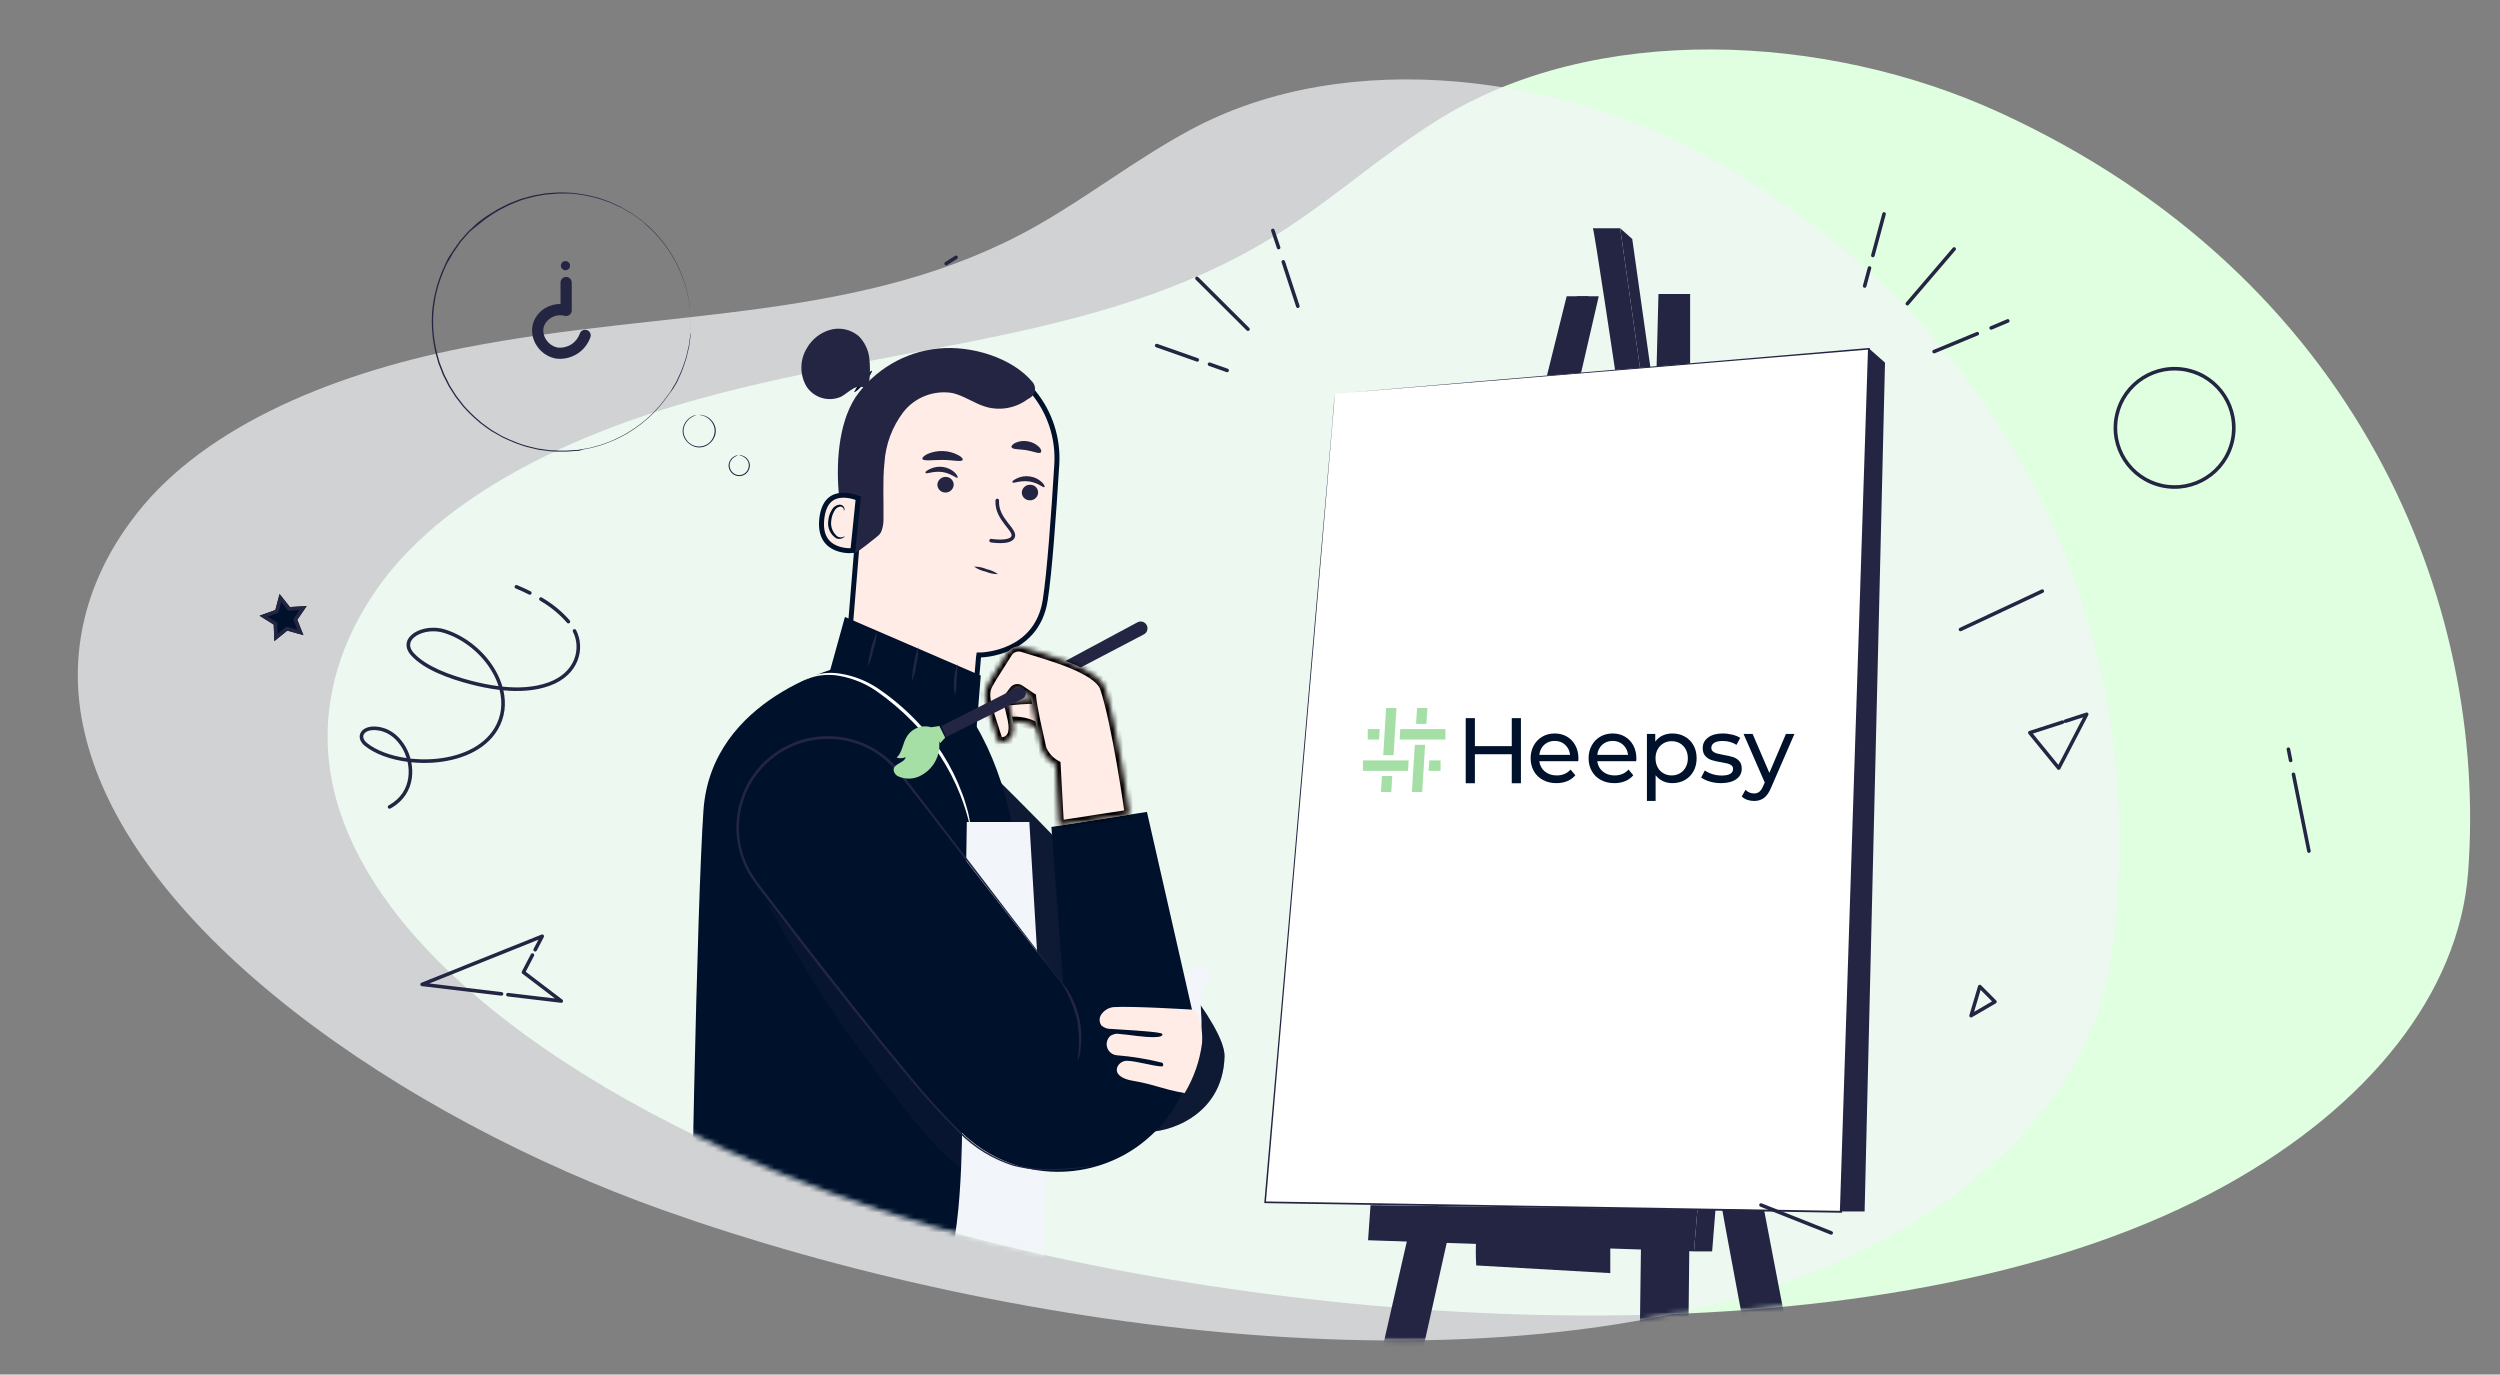 <svg width="502" height="276" viewBox="0 0 502 276" fill="none" xmlns="http://www.w3.org/2000/svg">
<rect x="0" y="0" width="502" height="276" fill="#808080" stroke="none"/>
<g clip-path="url(#clip0_4339_31331)">
<path d="M68.338 163.198C63.481 148.833 65.579 133.861 74.354 120.278C86.356 101.282 112.148 87.786 141.036 79.911C183.028 68.464 224.24 68.251 258.376 45.823C268.902 38.906 277.735 30.984 288.511 24.213C320.225 4.259 366.644 6.653 401.309 22.497C473.613 55.547 499.622 121.009 495.601 175.124C493.772 199.428 475.66 222.043 446.99 237.966C382.148 274.002 272.051 267.936 197.596 249.127C142.034 235.099 81.379 202.375 68.338 163.198Z" fill="#E0FFE0"/>
<path opacity="0.7" d="M16.947 146.93C13.521 132.224 16.787 117.474 26.307 104.647C39.365 86.686 65.121 75.317 93.359 69.798C134.407 61.776 173.764 64.885 208.238 45.288C218.869 39.244 227.968 32.062 238.824 26.184C270.779 8.857 314.885 14.984 346.64 33.565C412.872 72.325 432.183 139.651 423.784 193.25C419.99 217.32 400.796 238.394 372.087 251.95C307.156 282.633 202.574 267.715 133.089 242.971C81.234 224.515 26.094 187.019 16.947 146.93Z" fill="#F2F5F9"/>
<mask id="mask0_4339_31331" style="mask-type:alpha" maskUnits="userSpaceOnUse" x="65" y="9" width="431" height="256">
<path d="M68.337 163.198C63.48 148.833 65.579 133.861 74.354 120.278C86.356 101.282 112.147 87.786 141.035 79.911C183.027 68.464 224.239 68.251 258.375 45.823C268.901 38.906 277.734 30.984 288.51 24.213C320.225 4.259 366.643 6.653 401.309 22.497C473.612 55.547 499.622 121.009 495.6 175.124C493.771 199.428 475.659 222.043 446.989 237.966C382.147 274.002 272.05 267.936 197.596 249.127C142.033 235.099 81.378 202.375 68.337 163.198Z" fill="#E1E6F0"/>
</mask>
<g mask="url(#mask0_4339_31331)">
<path d="M173.578 91.177L173.579 91.177L173.579 91.165C173.911 85.282 175.924 80.023 179.291 76.372C182.646 72.736 187.366 70.669 193.201 71.178L194.291 71.341L194.295 71.341C199.493 72.079 204.222 74.747 207.541 78.812C210.859 82.877 212.524 88.041 212.203 93.278C211.568 103.645 210.73 115.047 209.883 120.505C209.031 125.942 205.82 128.677 202.808 130.071C201.294 130.771 199.83 131.132 198.743 131.317C198.201 131.41 197.754 131.458 197.445 131.483C197.291 131.496 197.171 131.503 197.091 131.506C197.051 131.508 197.021 131.509 197.002 131.51L196.981 131.51L196.977 131.51L196.976 131.51L196.976 131.51L196.976 131.51L196.551 131.516L196.488 131.937C196.442 132.251 196.264 134.43 196.038 137.2C196.001 137.644 195.964 138.103 195.926 138.572L195.926 138.572C195.654 141.915 194.103 145.024 191.596 147.254C189.089 149.484 185.818 150.662 182.463 150.544L182.462 150.544C180.697 150.487 178.962 150.072 177.362 149.325C175.762 148.578 174.33 147.515 173.154 146.199C171.978 144.883 171.081 143.342 170.519 141.669C169.956 139.997 169.739 138.228 169.88 136.47C169.88 136.47 169.88 136.469 169.88 136.469L173.578 91.177Z" fill="#FFECE6" stroke="#00112C"/>
<path d="M208.449 99.047C208.395 99.47 208.177 99.855 207.841 100.118C207.506 100.382 207.081 100.503 206.657 100.457C206.448 100.444 206.243 100.389 206.055 100.297C205.867 100.204 205.699 100.074 205.562 99.916C205.425 99.757 205.32 99.573 205.255 99.374C205.19 99.174 205.166 98.964 205.183 98.755C205.24 98.332 205.461 97.947 205.798 97.683C206.135 97.42 206.562 97.299 206.987 97.346C207.197 97.357 207.402 97.41 207.59 97.503C207.778 97.595 207.946 97.725 208.083 97.884C208.219 98.043 208.322 98.228 208.385 98.428C208.448 98.628 208.47 98.839 208.449 99.047Z" fill="#232542"/>
<path d="M209.717 97.818C209.476 98.008 208.446 96.916 206.629 96.675C204.812 96.434 203.478 97.119 203.325 96.878C203.173 96.637 203.503 96.421 204.113 96.091C204.945 95.673 205.887 95.526 206.807 95.672C207.716 95.792 208.563 96.202 209.221 96.84C209.717 97.335 209.844 97.742 209.717 97.818Z" fill="#232542"/>
<path d="M191.497 97.472C191.44 97.896 191.22 98.282 190.883 98.548C190.546 98.813 190.119 98.937 189.693 98.894C189.484 98.879 189.281 98.824 189.094 98.73C188.908 98.636 188.742 98.507 188.606 98.348C188.47 98.19 188.367 98.006 188.302 97.808C188.238 97.609 188.214 97.4 188.231 97.192C188.285 96.769 188.503 96.383 188.838 96.117C189.172 95.852 189.598 95.727 190.023 95.77C190.232 95.783 190.437 95.837 190.625 95.93C190.813 96.023 190.981 96.153 191.118 96.311C191.255 96.47 191.36 96.654 191.425 96.853C191.49 97.052 191.514 97.263 191.497 97.472Z" fill="#232542"/>
<path d="M192.285 95.926C192.043 96.104 190.951 95.024 189.197 94.783C187.443 94.542 186.045 95.228 185.88 94.986C185.715 94.745 186.058 94.529 186.681 94.199C187.513 93.782 188.454 93.632 189.375 93.767C190.283 93.899 191.128 94.312 191.789 94.948C192.259 95.456 192.386 95.926 192.285 95.926Z" fill="#232542"/>
<path d="M193.3 92.356C193.059 92.813 191.343 92.356 189.259 92.356C187.175 92.356 185.447 92.623 185.218 92.165C185.129 91.937 185.485 91.531 186.209 91.175C187.185 90.741 188.246 90.533 189.313 90.566C190.38 90.599 191.426 90.872 192.373 91.366C193.072 91.721 193.402 92.115 193.3 92.356Z" fill="#232542"/>
<path d="M209.007 90.846C208.651 91.201 207.507 90.618 206.058 90.389C204.61 90.16 203.339 90.275 203.123 89.817C203.021 89.602 203.275 89.233 203.86 88.929C204.654 88.563 205.543 88.457 206.401 88.624C207.249 88.763 208.034 89.157 208.651 89.754C209.07 90.186 209.172 90.618 209.007 90.846Z" fill="#232542"/>
<path d="M200.399 115.289C199.547 115.291 198.703 115.118 197.921 114.781C197.082 114.606 196.287 114.265 195.583 113.778C196.456 113.768 197.322 113.941 198.124 114.286C198.943 114.462 199.717 114.803 200.399 115.289Z" fill="#232542"/>
<path d="M173.895 76.117C175.445 77.082 177.078 77.907 178.775 78.581C180.541 79.039 182.344 79.341 184.163 79.482C182.307 79.893 180.374 79.797 178.568 79.205C176.761 78.613 175.147 77.547 173.895 76.117Z" fill="#232542"/>
<path d="M198.98 80.686C198.891 80.775 197.9 79.696 195.892 78.591C193.27 77.143 190.271 76.523 187.289 76.814C185.561 76.978 183.896 77.347 182.358 77.55C180.987 77.763 179.594 77.789 178.216 77.626C177.28 77.519 176.372 77.244 175.534 76.814C174.95 76.496 174.683 76.242 174.696 76.204C175.827 76.714 177.032 77.04 178.267 77.169C179.605 77.261 180.95 77.184 182.269 76.941C183.782 76.712 185.434 76.331 187.238 76.153C190.346 75.842 193.47 76.556 196.133 78.185C196.92 78.671 197.642 79.256 198.281 79.924C198.789 80.382 199.005 80.686 198.98 80.686Z" fill="#232542"/>
<path d="M175.075 74.442C175.227 74.556 174.592 75.635 173.614 76.841C172.635 78.048 171.669 78.886 171.517 78.708C171.93 77.871 172.465 77.101 173.105 76.422C174.135 75.229 174.935 74.34 175.075 74.442Z" fill="#00112C"/>
<path d="M165.53 66.719C164.954 67.231 164.457 67.826 164.056 68.484C163.667 69.188 163.507 69.996 163.599 70.795C163.803 71.769 164.305 72.656 165.035 73.334C166.434 74.565 168.143 75.391 169.978 75.721C170.766 75.832 171.539 76.036 172.278 76.331C171.479 76.406 170.672 76.355 169.889 76.178C167.912 75.962 166.052 75.136 164.565 73.817C163.74 73.039 163.191 72.013 163.002 70.896C162.922 69.973 163.149 69.049 163.65 68.268C164.514 66.973 165.53 66.719 165.53 66.719Z" fill="#232542"/>
<path d="M169.753 66.149C169.259 66.495 168.829 66.925 168.482 67.418C168.137 67.973 167.94 68.607 167.911 69.26C167.938 70.063 168.151 70.85 168.533 71.558C169.263 72.879 170.311 73.996 171.583 74.808C172.562 75.456 173.26 75.71 173.222 75.811C172.552 75.791 171.901 75.584 171.342 75.215C169.895 74.464 168.709 73.296 167.936 71.862C167.51 71.052 167.291 70.149 167.301 69.234C167.361 68.477 167.639 67.754 168.101 67.152C168.864 66.136 169.766 66.06 169.753 66.149Z" fill="#232542"/>
<path d="M191.404 147.883C191.404 147.883 246.225 199.943 245.882 212.158C245.539 224.373 234 227.522 230.163 227.23C226.325 226.938 196.093 196.4 196.093 196.4L191.404 147.883Z" fill="#00112C"/>
<g opacity="0.4">
<path d="M191.403 147.883C191.403 147.883 246.223 199.943 245.88 212.158C245.537 224.373 233.999 227.522 230.161 227.23C226.323 226.938 196.092 196.4 196.092 196.4L191.403 147.883Z" fill="#232542"/>
</g>
<path d="M166.258 136.174L169.663 123.883L196.936 135.656L195.981 147.653L183.045 152.008L169.778 144.745L166.258 136.174Z" fill="#00112C"/>
<path d="M209.056 280.484L204.544 176.364C203.934 163.908 199.906 149.242 191.773 139.782L191.697 138.106L169.319 133.738C169.319 133.738 142.76 139.859 141.248 162.828C139.977 181.062 138.49 253.73 138.49 280.484H209.056Z" fill="#00112C"/>
<path d="M174.261 133.787C174.523 131.389 175.131 129.041 176.066 126.816C176.02 128.026 175.802 129.224 175.418 130.372C175.199 131.56 174.809 132.71 174.261 133.787Z" fill="#232542"/>
<path d="M184.365 129.863C184.428 131.047 184.308 132.233 184.009 133.381C183.892 134.558 183.592 135.711 183.12 136.796C183.202 134.436 183.63 132.1 184.391 129.863H184.365Z" fill="#232542"/>
<path d="M192.204 133.305C192.273 134.369 192.23 135.437 192.077 136.492C192.097 137.562 191.995 138.632 191.772 139.679C191.342 137.562 191.492 135.369 192.204 133.33V133.305Z" fill="#232542"/>
<g opacity="0.2">
<path d="M152.534 178.457C161.443 195.315 172.091 211.198 184.303 225.844C187.455 229.654 190.81 233.564 195.194 235.913C199.578 238.263 202.374 237.412 206.504 234.644C202.795 233.912 199.285 232.397 196.21 230.2C192.129 227.329 188.523 223.837 185.523 219.851C174.76 206.493 164.251 192.704 153.5 179.333" fill="#232542"/>
</g>
<mask id="path-25-inside-1_4339_31331" fill="white">
<path d="M210.76 140.215C206.947 140.405 206.553 140.215 202.296 140.672C201.658 140.712 201.029 140.845 200.428 141.066C200.124 141.179 199.851 141.363 199.63 141.601C199.41 141.839 199.248 142.125 199.158 142.437C198.916 143.618 200.149 144.621 201.331 144.837C202.512 145.053 203.758 144.773 204.939 144.989C206.808 145.232 208.529 146.133 209.794 147.529C212.412 150.893 214.877 149.103 216.643 150.259L220.913 147.275L219.045 140.862L210.709 140.215"/>
</mask>
<path d="M210.76 140.215C206.947 140.405 206.553 140.215 202.296 140.672C201.658 140.712 201.029 140.845 200.428 141.066C200.124 141.179 199.851 141.363 199.63 141.601C199.41 141.839 199.248 142.125 199.158 142.437C198.916 143.618 200.149 144.621 201.331 144.837C202.512 145.053 203.758 144.773 204.939 144.989C206.808 145.232 208.529 146.133 209.794 147.529C212.412 150.893 214.877 149.103 216.643 150.259L220.913 147.275L219.045 140.862L210.709 140.215" fill="#FFECE6"/>
<path d="M202.296 140.672L202.359 141.67L202.381 141.669L202.403 141.666L202.296 140.672ZM200.428 141.066L200.083 140.127L200.078 140.129L200.428 141.066ZM199.158 142.437L198.197 142.159L198.186 142.197L198.178 142.237L199.158 142.437ZM204.939 144.989L204.76 145.973L204.785 145.977L204.81 145.981L204.939 144.989ZM209.794 147.529L210.583 146.915L210.56 146.885L210.535 146.857L209.794 147.529ZM216.643 150.259L216.096 151.095L216.662 151.466L217.216 151.078L216.643 150.259ZM220.913 147.275L221.486 148.094L222.074 147.684L221.873 146.995L220.913 147.275ZM219.045 140.862L220.005 140.583L219.812 139.919L219.122 139.865L219.045 140.862ZM210.71 139.216C206.997 139.402 206.475 139.217 202.19 139.678L202.403 141.666C206.631 141.212 206.897 141.409 210.809 141.214L210.71 139.216ZM202.233 139.674C201.498 139.72 200.774 139.873 200.083 140.127L200.773 142.004C201.283 141.817 201.817 141.704 202.359 141.67L202.233 139.674ZM200.078 140.129C199.628 140.298 199.223 140.569 198.897 140.921L200.364 142.28C200.478 142.157 200.621 142.061 200.779 142.002L200.078 140.129ZM198.897 140.921C198.57 141.273 198.331 141.697 198.197 142.159L200.118 142.715C200.165 142.553 200.249 142.404 200.364 142.28L198.897 140.921ZM198.178 142.237C197.97 143.254 198.421 144.124 199.003 144.706C199.581 145.283 200.372 145.678 201.151 145.82L201.51 143.853C201.108 143.78 200.691 143.565 200.417 143.291C200.148 143.023 200.104 142.8 200.137 142.637L198.178 142.237ZM201.151 145.82C201.861 145.95 202.573 145.928 203.161 145.913C203.787 145.896 204.288 145.887 204.76 145.973L205.119 144.005C204.409 143.876 203.697 143.898 203.109 143.913C202.483 143.93 201.982 143.939 201.51 143.853L201.151 145.82ZM204.81 145.981C206.444 146.193 207.948 146.98 209.053 148.2L210.535 146.857C209.111 145.285 207.173 144.271 205.069 143.997L204.81 145.981ZM209.004 148.143C209.735 149.081 210.488 149.702 211.261 150.101C212.035 150.5 212.776 150.65 213.437 150.717C213.763 150.75 214.075 150.763 214.351 150.774C214.638 150.785 214.877 150.793 215.106 150.814C215.554 150.854 215.852 150.936 216.096 151.095L217.191 149.422C216.552 149.004 215.878 148.876 215.286 148.822C214.994 148.795 214.696 148.785 214.428 148.775C214.151 148.764 213.895 148.753 213.638 148.727C213.135 148.676 212.659 148.571 212.178 148.324C211.699 148.076 211.162 147.659 210.583 146.915L209.004 148.143ZM217.216 151.078L221.486 148.094L220.34 146.455L216.07 149.439L217.216 151.078ZM221.873 146.995L220.005 140.583L218.085 141.142L219.953 147.554L221.873 146.995ZM219.122 139.865L210.786 139.218L210.631 141.212L218.967 141.859L219.122 139.865Z" fill="black" mask="url(#path-25-inside-1_4339_31331)"/>
<path d="M206.794 136.556L228.397 124.963C228.694 124.801 229.041 124.755 229.37 124.835C229.699 124.915 229.987 125.115 230.176 125.395C230.286 125.555 230.361 125.737 230.396 125.928C230.431 126.119 230.425 126.315 230.378 126.503C230.331 126.692 230.245 126.868 230.124 127.021C230.004 127.173 229.853 127.299 229.681 127.389L209.946 137.724L206.794 136.556Z" fill="#232542"/>
<path d="M138.986 261.525C138.759 261.611 138.525 261.679 138.287 261.728C137.606 261.896 136.914 262.019 136.216 262.096C133.681 262.413 131.113 262.366 128.591 261.957C124.809 261.347 121.149 260.134 117.752 258.363C115.735 257.339 113.816 256.132 112.02 254.757C111.042 254.039 110.139 253.222 109.326 252.319C108.897 251.817 108.593 251.221 108.437 250.58C108.293 249.892 108.416 249.175 108.78 248.573C109.151 248.023 109.647 247.567 110.228 247.245C110.809 246.923 111.458 246.743 112.122 246.72C113.332 246.658 114.545 246.713 115.744 246.885C121.817 247.611 127.604 249.875 132.556 253.462C134.708 254.9 136.556 256.746 137.995 258.897C138.367 259.492 138.661 260.132 138.872 260.801C138.965 261.032 139.021 261.276 139.037 261.525C138.692 260.642 138.266 259.791 137.766 258.985C136.273 256.925 134.407 255.164 132.264 253.792C127.348 250.318 121.636 248.134 115.655 247.443C114.502 247.279 113.336 247.228 112.173 247.291C111.612 247.303 111.061 247.447 110.567 247.712C110.072 247.976 109.647 248.354 109.326 248.815C109.072 249.302 108.982 249.859 109.072 250.402C109.161 250.945 109.424 251.444 109.822 251.824C110.596 252.679 111.446 253.461 112.364 254.16C114.13 255.512 116.009 256.71 117.98 257.741C121.314 259.505 124.903 260.739 128.617 261.398C131.131 261.855 133.695 261.974 136.241 261.754C137.995 261.69 138.973 261.436 138.986 261.525Z" fill="#00112C"/>
<path d="M136.153 256.715C136.003 256.574 135.871 256.417 135.759 256.245L134.729 254.848C133.488 253.104 132.343 251.294 131.298 249.426C129.711 246.642 128.664 243.583 128.21 240.411C127.962 238.519 128.044 236.599 128.452 234.735C128.552 234.243 128.688 233.759 128.859 233.288C128.998 232.774 129.226 232.288 129.532 231.853C129.693 231.591 129.917 231.374 130.183 231.221C130.449 231.068 130.75 230.984 131.057 230.977C131.363 231.009 131.657 231.115 131.913 231.286C132.17 231.456 132.382 231.685 132.531 231.954C136.217 238.045 138.436 244.909 139.012 252.004C139.176 254.138 139.176 256.282 139.012 258.416C139.012 259.165 138.872 259.749 138.834 260.143C138.83 260.347 138.791 260.549 138.72 260.74C138.664 259.962 138.664 259.181 138.72 258.403C138.773 256.284 138.688 254.163 138.465 252.055C137.764 245.078 135.525 238.344 131.908 232.335C131.816 232.153 131.682 231.995 131.516 231.876C131.35 231.756 131.158 231.679 130.955 231.65C130.756 231.662 130.563 231.725 130.395 231.831C130.226 231.938 130.087 232.085 129.99 232.259C129.51 233.071 129.175 233.961 128.998 234.887C128.612 236.681 128.527 238.526 128.744 240.347C129.16 243.462 130.142 246.474 131.642 249.236C132.912 251.61 134.069 253.451 134.869 254.721L135.797 256.194C136.076 256.511 136.178 256.702 136.153 256.715Z" fill="#00112C"/>
<path d="M105.438 286.386C107.632 287.275 109.98 287.719 112.347 287.693C114.714 287.666 117.052 287.171 119.226 286.234C122 285.033 124.515 283.309 126.635 281.155C130.431 277.176 133.475 272.542 135.619 267.48C136.458 265.638 137.144 264.102 137.677 262.908C137.896 262.334 138.168 261.781 138.491 261.258C138.358 261.859 138.166 262.446 137.919 263.01C137.5 264.115 136.89 265.727 136.051 267.67C134.011 272.854 130.991 277.596 127.156 281.637C124.974 283.816 122.382 285.542 119.531 286.716C117.188 287.667 114.676 288.133 112.148 288.088C110.45 288.052 108.77 287.73 107.179 287.135C106.741 286.978 106.317 286.787 105.908 286.564C105.742 286.534 105.583 286.474 105.438 286.386Z" fill="#00112C"/>
<path d="M133.47 306.107C133.271 305.534 133.13 304.943 133.05 304.342C132.991 304.054 132.927 303.736 132.86 303.389C132.86 303.021 132.796 302.64 132.745 302.234C132.745 301.409 132.542 300.469 132.555 299.428C132.503 293.992 132.929 288.562 133.825 283.2C134.766 276.851 136.011 271.29 136.99 267.239C137.473 265.221 137.905 263.595 138.26 262.465C138.391 261.875 138.574 261.297 138.807 260.738C138.769 261.344 138.667 261.944 138.502 262.529L137.485 267.341C136.621 271.404 135.465 277.029 134.524 283.302C133.651 288.63 133.171 294.016 133.088 299.415C133.063 303.554 133.635 306.081 133.47 306.107Z" fill="#00112C"/>
<path d="M161.684 136.557C161.684 136.557 161.811 136.442 162.103 136.265C162.505 136.015 162.931 135.807 163.374 135.642C165.115 135.092 166.962 134.965 168.762 135.274C171.429 135.701 173.973 136.698 176.221 138.195C178.934 140.022 181.451 142.124 183.732 144.467C187.927 148.7 191.164 153.784 193.224 159.374C193.644 160.441 193.898 161.431 194.165 162.295C194.431 163.158 194.571 163.933 194.686 164.555C194.828 165.199 194.922 165.852 194.965 166.51C194.813 166.51 194.457 163.729 192.792 159.539C190.624 154.077 187.379 149.107 183.249 144.924C180.996 142.617 178.528 140.529 175.878 138.69C173.71 137.222 171.261 136.219 168.686 135.744C166.952 135.401 165.163 135.449 163.45 135.884C162.319 136.176 161.722 136.557 161.684 136.557Z" fill="white"/>
<path d="M193.197 224.882C193.197 224.882 193.387 254.696 188.431 256.359C182.179 258.454 138.541 256.359 138.541 256.359V267.063C138.541 267.063 181.989 264.27 185.559 269.856C188.927 275.139 220.048 372.123 226.313 401.251H245.946C245.946 401.251 235.526 351.222 231.841 338.461C229.871 331.668 223.339 310.07 217.43 293.22C211.928 277.53 209.285 260.982 209.628 244.36L210.098 222.19L206.692 165.051H194.137L193.197 224.882Z" fill="#F2F5F9"/>
<path d="M237.498 199.358C237.554 198.191 237.817 197.043 238.273 195.967C238.507 195.429 238.88 194.962 239.353 194.614C239.826 194.266 240.383 194.05 240.967 193.986C241.254 193.974 241.542 194.021 241.81 194.126C242.078 194.231 242.321 194.391 242.523 194.595C242.726 194.8 242.883 195.045 242.985 195.314C243.086 195.583 243.131 195.87 243.114 196.158C242.89 196.814 242.536 197.419 242.072 197.935C240.878 199.738 241.107 202.1 241.234 204.284C241.361 206.468 241.234 208.931 239.505 210.316" fill="#F2F5F9"/>
<path d="M155.076 152.657C153.125 154.165 151.498 156.052 150.294 158.203C149.089 160.354 148.332 162.727 148.067 165.178C147.803 167.628 148.036 170.107 148.754 172.466C149.471 174.825 150.658 177.014 152.242 178.903L191.395 225.567C195.51 230.408 201.17 233.682 207.42 234.839C213.67 235.995 220.128 234.963 225.705 231.916C230.453 229.302 234.326 225.349 236.841 220.551C239.356 215.753 240.402 210.321 239.849 204.933L230.305 163.031L211.117 166.053L213.531 197.937L180.796 155.895C177.817 152.071 173.443 149.583 168.631 148.976C163.82 148.369 158.964 149.693 155.127 152.657H155.076Z" fill="#00112C"/>
<path d="M237.875 219.499C232.944 218.597 232.08 217.797 227.162 216.959C225.688 216.693 223.782 215.842 224.354 214.28C224.519 213.889 224.8 213.558 225.159 213.331C225.518 213.104 225.938 212.992 226.362 213.01C228.281 213.074 231.445 214.052 233.224 214.14C233.681 214.14 233.643 213.709 233.427 213.404C230.406 212.653 227.33 212.148 224.227 211.893C223.796 211.85 223.387 211.682 223.049 211.41C222.712 211.139 222.46 210.775 222.326 210.364C222.191 209.952 222.179 209.51 222.291 209.092C222.403 208.674 222.634 208.297 222.956 208.008C223.343 207.77 223.776 207.618 224.227 207.563C226.197 207.754 226.197 207.754 228.293 208.02C234.177 208.744 233.376 207.627 233.376 207.627C233.376 207.182 226.68 206.865 223.21 206.611C222.472 206.654 221.744 206.413 221.177 205.938C220.915 205.58 220.783 205.142 220.803 204.699C220.824 204.255 220.996 203.832 221.292 203.5C221.57 203.148 221.915 202.854 222.308 202.636C222.7 202.418 223.133 202.28 223.579 202.23C227.391 201.976 239.908 202.763 239.908 202.763C239.908 202.763 241.649 204.909 241.37 209.455C240.916 213.009 239.726 216.43 237.875 219.499Z" fill="#FFECE6"/>
<path d="M220.901 233.946L220.368 234.047L218.83 234.276C217.47 234.466 215.463 234.758 212.858 234.911C209.681 235.147 206.488 234.864 203.403 234.073C199.368 232.784 195.7 230.551 192.703 227.559C189.069 224 185.632 220.244 182.41 216.309C178.89 212.106 175.205 207.573 171.354 202.76C167.504 197.948 163.527 192.869 159.422 187.523L153.208 179.41C152.674 178.724 152.153 178.025 151.632 177.34L150.882 176.248C150.621 175.885 150.387 175.503 150.184 175.105C149.304 173.542 148.665 171.856 148.29 170.102C147.895 168.354 147.771 166.555 147.922 164.769C147.992 163.886 148.119 163.008 148.303 162.141C148.505 161.277 148.768 160.428 149.091 159.601C149.399 158.783 149.759 157.986 150.171 157.214C150.605 156.463 151.089 155.742 151.62 155.056C152.651 153.685 153.875 152.47 155.254 151.449C156.61 150.443 158.092 149.619 159.663 148.999C164.256 147.279 169.341 147.434 173.82 149.431C176.594 150.71 179.014 152.645 180.872 155.068L186.032 161.798L195.296 173.886L208.689 191.409C210.252 193.466 211.46 195.078 212.298 196.196L213.239 197.465C213.345 197.608 213.443 197.756 213.531 197.91L213.188 197.504L212.222 196.234L208.524 191.51L195.003 174.077L185.689 162.027L180.491 155.424C178.674 153.068 176.31 151.19 173.604 149.951C170.752 148.673 167.616 148.161 164.505 148.466C162.904 148.617 161.331 148.984 159.829 149.558C158.305 150.162 156.866 150.96 155.546 151.932C154.207 152.925 153.017 154.106 152.013 155.437C151.507 156.111 151.04 156.815 150.616 157.544C150.213 158.29 149.86 159.062 149.561 159.855C149.255 160.655 149.001 161.474 148.798 162.306C148.626 163.144 148.502 163.992 148.43 164.845C148.288 166.585 148.408 168.335 148.786 170.039C149.152 171.739 149.773 173.374 150.628 174.889C151.516 176.373 152.51 177.79 153.602 179.13L159.816 187.244C163.908 192.539 167.885 197.631 171.723 202.481C175.561 207.331 179.233 211.852 182.74 216.055C185.922 219.987 189.316 223.742 192.907 227.305C195.848 230.281 199.461 232.51 203.441 233.806C206.487 234.622 209.647 234.935 212.794 234.733C215.336 234.619 217.407 234.352 218.767 234.2L220.317 234.022C220.51 233.982 220.705 233.957 220.901 233.946Z" fill="#232542"/>
<path d="M216.374 213.057C216.78 210.327 216.746 207.549 216.273 204.829C215.616 202.136 214.535 199.565 213.07 197.211C213.682 197.77 214.197 198.427 214.595 199.154C216.668 202.581 217.51 206.612 216.984 210.581C216.926 211.436 216.719 212.274 216.374 213.057Z" fill="#232542"/>
<mask id="path-39-inside-2_4339_31331" fill="white">
<path d="M207.519 140.366L204.761 138.512C204.593 138.389 204.384 138.336 204.177 138.364C203.971 138.392 203.784 138.5 203.655 138.664L202.385 140.353L203.325 144.429C204.443 149.673 200.479 149.038 200.479 149.038L200.123 148.035L198.09 141.686C197.594 138.626 197.823 138.245 199.208 135.947L202.27 131.097C202.578 130.59 203.047 130.201 203.602 129.991C204.157 129.782 204.767 129.764 205.333 129.941C210.136 131.452 220.455 134.119 221.853 138.055C224.293 145.216 226.821 163.234 226.872 163.564L212.64 165.761L211.979 153.609C210.68 152.882 209.67 151.729 209.12 150.346C208.403 147.039 207.349 142.866 207 139.5"/>
</mask>
<path d="M207.519 140.366L204.761 138.512C204.593 138.389 204.384 138.336 204.177 138.364C203.971 138.392 203.784 138.5 203.655 138.664L202.385 140.353L203.325 144.429C204.443 149.673 200.479 149.038 200.479 149.038L200.123 148.035L198.09 141.686C197.594 138.626 197.823 138.245 199.208 135.947L202.27 131.097C202.578 130.59 203.047 130.201 203.602 129.991C204.157 129.782 204.767 129.764 205.333 129.941C210.136 131.452 220.455 134.119 221.853 138.055C224.293 145.216 226.821 163.234 226.872 163.564L212.64 165.761L211.979 153.609C210.68 152.882 209.67 151.729 209.12 150.346C208.403 147.039 207.349 142.866 207 139.5" fill="#FFECE6"/>
<path d="M204.761 138.512L204.169 139.318L204.186 139.33L204.203 139.342L204.761 138.512ZM203.655 138.664L202.867 138.049L202.862 138.056L202.856 138.063L203.655 138.664ZM202.385 140.353L201.586 139.752L201.306 140.124L201.41 140.578L202.385 140.353ZM203.325 144.429L204.303 144.221L204.301 144.212L204.3 144.204L203.325 144.429ZM200.479 149.038L199.536 149.373L199.735 149.932L200.32 150.026L200.479 149.038ZM200.123 148.035L199.17 148.34L199.175 148.355L199.18 148.37L200.123 148.035ZM198.09 141.686L197.102 141.846L197.114 141.92L197.137 141.991L198.09 141.686ZM199.208 135.947L198.362 135.413L198.357 135.422L198.351 135.431L199.208 135.947ZM202.27 131.097L203.116 131.631L203.12 131.623L203.125 131.616L202.27 131.097ZM205.333 129.941L205.633 128.987L205.631 128.987L205.333 129.941ZM221.853 138.055L222.799 137.732L222.795 137.72L221.853 138.055ZM226.872 163.564L227.025 164.553L228.013 164.4L227.861 163.412L226.872 163.564ZM212.64 165.761L211.641 165.815L211.701 166.918L212.792 166.749L212.64 165.761ZM211.979 153.609L212.978 153.555L212.948 153.006L212.468 152.737L211.979 153.609ZM209.12 150.346L208.142 150.558L208.16 150.639L208.191 150.716L209.12 150.346ZM208.077 139.536L205.319 137.682L204.203 139.342L206.961 141.196L208.077 139.536ZM205.353 137.706C204.976 137.429 204.505 137.309 204.041 137.373L204.314 139.355C204.263 139.362 204.211 139.349 204.169 139.318L205.353 137.706ZM204.041 137.373C203.577 137.437 203.156 137.68 202.867 138.049L204.444 139.28C204.412 139.321 204.365 139.348 204.314 139.355L204.041 137.373ZM202.856 138.063L201.586 139.752L203.184 140.954L204.455 139.266L202.856 138.063ZM201.41 140.578L202.351 144.654L204.3 144.204L203.359 140.128L201.41 140.578ZM202.347 144.638C202.605 145.846 202.544 146.602 202.399 147.06C202.262 147.491 202.038 147.708 201.817 147.837C201.572 147.98 201.28 148.041 201.017 148.058C200.891 148.066 200.785 148.062 200.714 148.058C200.678 148.055 200.653 148.053 200.639 148.051C200.632 148.05 200.629 148.05 200.628 148.05C200.628 148.05 200.628 148.05 200.63 148.05C200.63 148.05 200.631 148.05 200.633 148.05C200.633 148.05 200.634 148.05 200.634 148.051C200.635 148.051 200.635 148.051 200.636 148.051C200.636 148.051 200.637 148.051 200.479 149.038C200.32 150.026 200.321 150.026 200.322 150.026C200.322 150.026 200.323 150.026 200.323 150.026C200.324 150.026 200.325 150.026 200.326 150.027C200.328 150.027 200.331 150.027 200.333 150.028C200.338 150.028 200.345 150.029 200.352 150.03C200.366 150.032 200.385 150.035 200.407 150.037C200.45 150.043 200.509 150.048 200.58 150.053C200.721 150.063 200.916 150.068 201.144 150.054C201.59 150.025 202.219 149.918 202.825 149.564C203.456 149.196 204.013 148.588 204.306 147.663C204.589 146.766 204.605 145.635 204.303 144.221L202.347 144.638ZM201.421 148.704L201.065 147.701L199.18 148.37L199.536 149.373L201.421 148.704ZM201.075 147.73L199.042 141.381L197.137 141.991L199.17 148.34L201.075 147.73ZM199.077 141.527C198.828 139.99 198.797 139.303 198.92 138.746C199.046 138.176 199.344 137.659 200.064 136.463L198.351 135.431C197.687 136.533 197.178 137.356 196.967 138.316C196.753 139.289 196.856 140.323 197.102 141.846L199.077 141.527ZM200.053 136.481L203.116 131.631L201.425 130.563L198.362 135.413L200.053 136.481ZM203.125 131.616C203.317 131.3 203.609 131.058 203.955 130.927L203.249 129.056C202.485 129.344 201.84 129.88 201.416 130.577L203.125 131.616ZM203.955 130.927C204.301 130.796 204.682 130.785 205.035 130.896L205.631 128.987C204.852 128.743 204.013 128.768 203.249 129.056L203.955 130.927ZM205.033 130.895C207.483 131.666 211.19 132.688 214.497 134.017C216.146 134.679 217.645 135.399 218.802 136.171C219.985 136.96 220.671 137.714 220.91 138.39L222.795 137.72C222.336 136.428 221.208 135.372 219.913 134.507C218.591 133.625 216.948 132.846 215.243 132.161C211.84 130.794 207.986 129.727 205.633 128.987L205.033 130.895ZM220.906 138.377C222.097 141.872 223.328 148.09 224.273 153.542C225.215 158.971 225.856 163.536 225.884 163.717L227.861 163.412C227.861 163.413 227.861 163.411 227.86 163.407C227.859 163.403 227.859 163.398 227.858 163.392C227.856 163.379 227.853 163.362 227.85 163.34C227.844 163.295 227.835 163.236 227.824 163.159C227.802 163.007 227.771 162.792 227.732 162.522C227.653 161.982 227.54 161.221 227.398 160.295C227.115 158.443 226.717 155.929 226.244 153.201C225.302 147.771 224.049 141.399 222.799 137.732L220.906 138.377ZM226.72 162.576L212.487 164.773L212.792 166.749L227.025 164.553L226.72 162.576ZM213.638 165.707L212.978 153.555L210.98 153.664L211.641 165.815L213.638 165.707ZM212.468 152.737C211.368 152.121 210.514 151.147 210.049 149.977L208.191 150.716C208.826 152.312 209.991 153.642 211.49 154.482L212.468 152.737ZM210.097 150.134C209.367 146.768 208.336 142.69 207.994 139.397L206.005 139.603C206.362 143.042 207.438 147.309 208.142 150.558L210.097 150.134Z" fill="black" mask="url(#path-39-inside-2_4339_31331)"/>
<path d="M188.343 146.716C187.851 146.347 187.285 146.088 186.683 145.956C186.082 145.824 185.459 145.822 184.857 145.951C184.255 146.08 183.687 146.336 183.193 146.702C182.698 147.069 182.288 147.537 181.99 148.075C181.252 149.345 181.176 151.11 180.045 152.113C180.638 152.324 181.29 152.297 181.862 152.037C181.583 153.192 179.601 153.307 179.435 154.462C179.437 154.785 179.538 155.099 179.724 155.362C179.911 155.626 180.174 155.826 180.477 155.935C181.162 156.228 181.902 156.368 182.647 156.344C183.391 156.32 184.121 156.132 184.785 155.795C185.822 155.283 186.714 154.52 187.38 153.575C188.046 152.631 188.465 151.534 188.597 150.386C188.593 149.228 188.652 148.071 188.775 146.92" fill="#A5DFA5"/>
<path d="M189.995 148L205.219 140.34C205.473 140.248 205.688 140.071 205.828 139.837C205.968 139.603 206.025 139.328 205.989 139.056C205.954 138.785 205.827 138.534 205.632 138.346C205.436 138.158 205.183 138.045 204.915 138.025C204.653 137.969 204.38 138.007 204.142 138.132L189 145.793L189.995 148Z" fill="#232542"/>
<path d="M189.792 148.123L188.788 149.227L187.034 146.027L188.623 145.773L189.792 148.123Z" fill="#A5DFA5"/>
<path fill-rule="evenodd" clip-rule="evenodd" d="M200.276 100.137C200.078 100.124 199.906 100.274 199.893 100.472C199.753 102.552 200.841 104.143 201.769 105.342C201.883 105.49 201.994 105.63 202.1 105.764C202.436 106.191 202.721 106.553 202.913 106.884C203.162 107.316 203.169 107.557 203.051 107.744C202.927 107.932 202.664 108.09 202.252 108.196C201.849 108.3 201.365 108.339 200.885 108.341C200.409 108.343 199.954 108.309 199.616 108.274C199.448 108.257 199.31 108.239 199.215 108.226C199.167 108.219 199.13 108.214 199.106 108.21L199.078 108.206L199.071 108.205L199.07 108.204C198.874 108.172 198.688 108.305 198.656 108.501C198.624 108.697 198.757 108.883 198.953 108.915L199.012 108.56C198.953 108.915 198.953 108.915 198.953 108.915L198.957 108.916L198.965 108.917L198.998 108.922C199.025 108.926 199.065 108.932 199.117 108.939C199.219 108.953 199.365 108.972 199.542 108.99C199.895 109.027 200.378 109.064 200.888 109.061C201.396 109.059 201.948 109.019 202.433 108.893C202.907 108.771 203.384 108.55 203.655 108.137L203.658 108.133C204.003 107.59 203.822 107.019 203.537 106.525C203.317 106.143 202.985 105.724 202.64 105.286C202.54 105.159 202.439 105.031 202.339 104.902C201.419 103.713 200.491 102.312 200.612 100.521C200.625 100.322 200.475 100.15 200.276 100.137Z" fill="#232542"/>
</g>
<mask id="mask1_4339_31331" style="mask-type:alpha" maskUnits="userSpaceOnUse" x="15" y="9" width="481" height="261">
<path fill-rule="evenodd" clip-rule="evenodd" d="M335.697 263.864C272.436 277.247 190.699 263.487 133.089 242.971C81.234 224.515 26.094 187.019 16.947 146.93C13.521 132.224 16.786 117.474 26.306 104.647C39.364 86.686 65.12 75.317 93.359 69.798C106.499 67.23 119.467 65.802 132.156 64.406C159.105 61.44 184.799 58.612 208.237 45.288C213.19 42.472 217.81 39.41 222.43 36.347C227.727 32.835 233.025 29.323 238.823 26.184C257.282 16.175 279.794 13.992 301.639 17.515C332.157 5.115 371.174 8.724 401.309 22.497C473.612 55.547 499.622 121.009 495.6 175.124C493.772 199.428 475.659 222.043 446.99 237.966C416.931 254.671 377.147 262.329 335.697 263.864Z" fill="#E1E6F0"/>
</mask>
<g mask="url(#mask1_4339_31331)">
<path d="M285.577 248.391L261.291 354.698H267.056L290.762 248.391H285.577Z" fill="#232542"/>
<path d="M282.694 248.391L258.416 354.698H264.173L287.879 248.391H282.694Z" fill="#232542"/>
<path d="M348.271 241.996C348.271 242.946 369.399 354.42 369.399 354.42H375.588L354.043 241.996H348.271Z" fill="#232542"/>
<path d="M345.679 241.996C345.679 242.946 366.807 354.42 366.807 354.42H373.397L351.459 241.996H345.679Z" fill="#232542"/>
<path d="M331.725 248.391L330.314 354.698H338.1L339.236 248.391H331.725Z" fill="#232542"/>
<path d="M275.204 241.996L274.706 249.041L340.149 251.275L340.847 242.879L275.204 241.996Z" fill="#232542"/>
<path d="M340.149 251.278H343.797L344.466 242.927L340.848 242.883L340.149 251.278Z" fill="#232542"/>
<path d="M329.534 248.391L328.122 354.698H335.908L337.037 248.391H329.534Z" fill="#232542"/>
<path d="M296.423 248.391C296.315 250.292 296.315 252.198 296.423 254.099L323.346 255.643V249.467L296.423 248.391Z" fill="#232542"/>
<path d="M319.859 45.84C320.178 46.582 324.368 74.701 324.368 74.701L329.383 74.36L325.334 45.84H319.859Z" fill="#232542"/>
<path d="M327.756 47.985L325.334 45.84L329.383 74.36L331.463 74.211L327.756 47.985Z" fill="#232542"/>
<path d="M334.384 59.039C334.384 59.581 333.998 74.116 333.998 74.116L339.376 73.752V59.039H334.384Z" fill="#232542"/>
<path d="M333.018 59.039C333.018 59.581 332.632 74.116 332.632 74.116L338.011 73.752V59.039H333.018Z" fill="#232542"/>
<path d="M316.637 59.484L312.655 75.504L317.41 75.177L321.028 59.484H316.637Z" fill="#232542"/>
<path d="M314.587 59.484L310.605 75.504L315.36 75.177L318.978 59.484H314.587Z" fill="#232542"/>
<path d="M375.29 69.973L378.507 72.816L374.413 243.26H369.688L375.29 69.973Z" fill="#232542"/>
<path d="M268.074 79.044L254.062 241.352L369.689 243.26L375.29 69.973L268.074 79.044Z" fill="white"/>
<path d="M268.073 79.08L269.975 78.902L275.569 78.412L297.031 76.556L375.274 69.875H375.445V70.046C373.96 116.812 372.013 176.858 369.918 242.101C369.918 242.516 369.918 242.925 369.881 243.333V243.518H369.688L254.062 241.588H253.876V241.403C258.059 193.397 261.587 152.807 264.076 124.213C265.332 109.931 266.305 98.655 267.003 90.935C267.345 87.089 267.605 84.127 267.746 82.123C267.835 81.136 267.909 80.379 267.954 79.896C267.999 79.414 268.028 79.154 268.028 79.154C268.028 79.154 268.028 79.421 267.976 79.896C267.924 80.371 267.872 81.173 267.791 82.175C267.62 84.18 267.367 87.156 267.048 91.016C266.387 98.744 265.428 110.042 264.217 124.339C261.773 152.911 258.274 193.471 254.188 241.44L254.017 241.247L369.643 243.14L369.45 243.325C369.45 242.925 369.45 242.509 369.487 242.101C371.612 176.851 373.573 116.827 375.096 70.038L375.26 70.194L297.106 76.66L275.636 78.434L270.005 78.894L268.073 79.08Z" fill="#232542"/>
</g>
<path d="M114.168 55.719C114.358 55.811 114.52 55.956 114.633 56.135C114.745 56.315 114.806 56.523 114.806 56.735V62.329C114.807 62.503 114.767 62.675 114.689 62.831C114.612 62.987 114.5 63.123 114.361 63.228C114.222 63.331 114.061 63.402 113.89 63.434C113.72 63.466 113.545 63.459 113.377 63.413C112.916 63.291 112.435 63.265 111.963 63.338C111.492 63.41 111.04 63.578 110.637 63.833C110.265 64.046 109.941 64.332 109.684 64.675C109.427 65.017 109.242 65.408 109.14 65.823C109.07 66.249 109.084 66.683 109.182 67.103C109.28 67.522 109.46 67.918 109.712 68.268C109.976 68.664 110.316 69.003 110.713 69.266C111.11 69.529 111.556 69.709 112.024 69.797C112.97 69.892 113.921 69.665 114.722 69.15C115.522 68.636 116.124 67.866 116.429 66.966C116.527 66.691 116.729 66.465 116.991 66.335C117.254 66.206 117.556 66.184 117.834 66.273C118.113 66.363 118.345 66.557 118.483 66.815C118.621 67.073 118.653 67.374 118.572 67.655C118.097 69.061 117.151 70.261 115.894 71.054C114.638 71.846 113.146 72.182 111.671 72.006C110.902 71.872 110.169 71.584 109.515 71.159C108.86 70.735 108.298 70.183 107.863 69.536C107.433 68.935 107.129 68.252 106.971 67.531C106.812 66.809 106.801 66.062 106.938 65.336C107.101 64.618 107.409 63.941 107.842 63.346C108.276 62.752 108.826 62.251 109.46 61.876C110.393 61.315 111.464 61.024 112.553 61.036V56.735C112.553 56.438 112.671 56.153 112.88 55.942C113.09 55.731 113.374 55.612 113.672 55.609C113.843 55.608 114.012 55.646 114.168 55.719Z" fill="#232542"/>
<path d="M112.619 53.367C112.615 53.184 112.664 53.004 112.762 52.849C112.86 52.694 113.001 52.572 113.169 52.497C113.336 52.423 113.522 52.4 113.703 52.432C113.883 52.463 114.05 52.547 114.183 52.674C114.315 52.8 114.407 52.963 114.447 53.142C114.486 53.321 114.472 53.507 114.405 53.678C114.339 53.848 114.223 53.995 114.073 54.1C113.922 54.205 113.744 54.262 113.561 54.266C113.317 54.27 113.081 54.178 112.905 54.01C112.729 53.842 112.626 53.611 112.619 53.367Z" fill="#232542"/>
<path d="M140.051 83.319C140.051 83.319 139.773 83.319 139.311 83.555C138.666 83.83 138.12 84.296 137.747 84.89C137.492 85.295 137.329 85.751 137.268 86.226C137.208 86.769 137.307 87.317 137.554 87.805C137.806 88.384 138.231 88.871 138.769 89.202C139.308 89.532 139.935 89.689 140.566 89.651C141.197 89.614 141.801 89.384 142.297 88.992C142.793 88.6 143.156 88.065 143.338 87.46C143.518 86.945 143.55 86.389 143.43 85.856C143.314 85.391 143.096 84.958 142.791 84.588C142.358 84.048 141.772 83.65 141.11 83.445C140.631 83.319 140.345 83.336 140.353 83.302C140.421 83.295 140.488 83.295 140.555 83.302C140.636 83.295 140.718 83.295 140.799 83.302C140.913 83.312 141.025 83.332 141.135 83.361C141.847 83.529 142.484 83.924 142.951 84.487C143.283 84.869 143.522 85.324 143.649 85.814C143.784 86.37 143.758 86.953 143.573 87.494C143.364 88.108 142.989 88.651 142.489 89.065C141.964 89.529 141.298 89.804 140.599 89.845C139.899 89.886 139.206 89.691 138.63 89.291C138.089 88.939 137.656 88.445 137.378 87.864C137.121 87.343 137.022 86.76 137.092 86.184C137.183 85.572 137.436 84.996 137.825 84.514C138.214 84.033 138.724 83.664 139.303 83.445C139.41 83.409 139.52 83.378 139.631 83.353C139.712 83.347 139.793 83.347 139.874 83.353C139.932 83.336 139.991 83.325 140.051 83.319Z" fill="#232542"/>
<path d="M148.231 91.451C148.231 91.451 148.054 91.451 147.768 91.61C147.371 91.787 147.037 92.08 146.81 92.45C146.635 92.713 146.531 93.018 146.511 93.333C146.49 93.649 146.553 93.964 146.692 94.248C146.847 94.606 147.108 94.907 147.44 95.111C147.772 95.315 148.159 95.413 148.548 95.39C148.937 95.367 149.31 95.225 149.616 94.983C149.921 94.741 150.145 94.411 150.257 94.038C150.361 93.74 150.386 93.419 150.328 93.108C150.271 92.797 150.133 92.507 149.929 92.266C149.66 91.923 149.294 91.671 148.878 91.543C148.575 91.459 148.399 91.459 148.399 91.434C148.565 91.397 148.737 91.397 148.903 91.434C149.355 91.54 149.762 91.787 150.063 92.14C150.272 92.384 150.427 92.671 150.517 92.98C150.609 93.346 150.591 93.731 150.467 94.088C150.343 94.505 150.093 94.874 149.753 95.144C149.412 95.414 148.996 95.573 148.561 95.599C148.127 95.624 147.695 95.516 147.324 95.288C146.954 95.059 146.663 94.723 146.49 94.323C146.328 93.984 146.266 93.605 146.314 93.231C146.36 92.909 146.481 92.601 146.667 92.333C146.923 91.945 147.297 91.65 147.735 91.493C147.892 91.429 148.065 91.414 148.231 91.451Z" fill="#232542"/>
<path d="M138.689 66.671V66.251C138.689 65.965 138.689 65.553 138.689 65.016C138.689 64.739 138.689 64.436 138.689 64.109C138.689 63.781 138.638 63.403 138.613 63.008C138.588 62.614 138.546 62.168 138.512 61.732C138.498 61.497 138.467 61.264 138.42 61.034L138.285 60.295C137.873 57.825 137.088 55.432 135.957 53.197C134.482 50.227 132.45 47.566 129.971 45.36L128.996 44.445C128.626 44.159 128.231 43.891 127.845 43.605L127.256 43.185C127.062 43.036 126.856 42.901 126.643 42.782L125.356 42.034L124.701 41.656L123.952 41.337L122.54 40.699C122.061 40.497 121.557 40.354 121.052 40.169L120.296 39.917C120.17 39.917 120.044 39.825 119.909 39.791L119.522 39.699C118.459 39.416 117.377 39.203 116.286 39.061C115.731 39.002 115.176 38.901 114.605 38.867H112.923C112.637 38.867 112.343 38.867 112.083 38.867L111.242 38.935C110.662 38.985 110.074 39.01 109.485 39.077C108.299 39.25 107.126 39.497 105.971 39.817L105.131 40.069L104.685 40.195L104.256 40.363L102.575 41.035C102.003 41.287 101.457 41.589 100.894 41.874C100.616 42.026 100.322 42.143 100.053 42.32L99.212 42.824C98.124 43.507 97.082 44.261 96.094 45.083L94.53 46.352L94.177 46.688L93.849 47.057L93.193 47.805L92.538 48.552L92.008 49.325L91.42 50.165L91.126 50.568L90.873 51.005C90.537 51.585 90.192 52.164 89.856 52.752C89.52 53.34 89.293 53.987 89.015 54.6C86.828 59.737 86.382 65.448 87.746 70.862C87.923 71.517 88.108 72.172 88.293 72.828L89.024 74.709L89.209 75.18L89.436 75.625L89.89 76.524L90.327 77.422L90.856 78.262L91.386 79.102L91.655 79.514L91.958 79.909L93.151 81.454C94.002 82.417 94.915 83.323 95.883 84.167L96.598 84.789C96.833 84.999 97.102 85.167 97.355 85.36C97.867 85.721 98.363 86.099 98.885 86.444L100.49 87.376L100.894 87.603C101.028 87.674 101.165 87.739 101.306 87.796L102.146 88.182C103.237 88.68 104.361 89.104 105.509 89.451C106.072 89.619 106.652 89.728 107.19 89.871L108.031 90.072C108.308 90.131 108.602 90.148 108.871 90.19L110.553 90.417C111.116 90.467 111.679 90.417 112.234 90.484C113.331 90.514 114.429 90.472 115.521 90.358H115.924L116.328 90.291L117.11 90.156C117.631 90.056 118.16 89.997 118.665 89.871L120.161 89.451L120.893 89.249L121.599 88.98L122.994 88.443C123.222 88.355 123.444 88.251 123.658 88.132L124.306 87.813C124.734 87.586 125.146 87.384 125.575 87.158L126.76 86.418C129.574 84.618 132.012 82.291 133.939 79.564C134.158 79.262 134.368 78.976 134.57 78.724L135.091 77.834L135.604 76.994C135.679 76.851 135.772 76.717 135.839 76.574L136.041 76.146L136.789 74.508C137.016 73.987 137.167 73.458 137.344 72.979C137.428 72.735 137.512 72.5 137.588 72.265C137.674 72.047 137.742 71.822 137.789 71.593C137.899 71.148 137.991 70.753 138.084 70.35C138.176 69.947 138.269 69.611 138.336 69.275C138.403 68.939 138.42 68.645 138.454 68.376C138.529 67.847 138.588 67.435 138.622 67.158C138.655 66.881 138.689 66.738 138.689 66.738C138.689 66.738 138.689 66.881 138.689 67.158C138.689 67.435 138.605 67.847 138.546 68.384C138.546 68.653 138.47 68.955 138.437 69.291C138.403 69.627 138.285 69.972 138.201 70.358C138.117 70.745 138.016 71.198 137.907 71.61C137.862 71.842 137.798 72.069 137.714 72.29L137.47 73.004C137.302 73.491 137.151 74.02 136.932 74.55L136.184 76.23C136.117 76.372 136.049 76.515 135.99 76.658C135.932 76.801 135.831 76.944 135.747 77.086C135.587 77.372 135.419 77.657 135.242 77.926L134.679 78.724L134.057 79.564C132.136 82.294 129.707 84.63 126.903 86.444L125.718 87.191C125.298 87.426 124.877 87.628 124.44 87.855L123.784 88.182C123.568 88.3 123.343 88.401 123.112 88.485L121.716 89.031C121.481 89.123 121.246 89.224 121.002 89.308L120.262 89.518L118.757 89.938C118.253 90.064 117.723 90.131 117.194 90.232L116.387 90.484L115.983 90.551H115.58C114.463 90.674 113.34 90.719 112.217 90.686C111.654 90.686 111.091 90.686 110.536 90.618L108.855 90.4C108.569 90.4 108.275 90.341 108.014 90.282L107.173 90.081C106.602 89.938 106.022 89.829 105.442 89.661C104.294 89.309 103.171 88.882 102.079 88.384L101.238 87.998L100.818 87.804L100.423 87.569L98.733 86.62C98.204 86.284 97.708 85.898 97.186 85.528C96.921 85.353 96.665 85.162 96.421 84.957L95.698 84.327C94.72 83.479 93.799 82.567 92.941 81.597L91.731 80.035L91.428 79.648L91.168 79.228L90.629 78.388L90.091 77.548L89.638 76.65L89.184 75.751L88.948 75.297L88.763 74.818C88.519 74.188 88.276 73.558 88.023 72.92L87.469 70.938C86.82 68.219 86.582 65.419 86.763 62.63C87.015 59.845 87.684 57.112 88.746 54.525C89.038 53.903 89.318 53.281 89.587 52.66C89.856 52.038 90.201 51.45 90.621 50.896L90.873 50.459L91.176 50.047L91.764 49.208L92.353 48.368L93.017 47.612L93.673 46.864C93.782 46.738 93.891 46.612 94.009 46.494L94.37 46.15L95.808 44.806C96.811 44.003 97.867 43.268 98.969 42.605L99.809 42.093C100.078 41.925 100.373 41.799 100.65 41.648C101.222 41.37 101.776 41.068 102.331 40.808L104.071 40.136L104.508 39.968L104.954 39.833L105.845 39.59C107.01 39.266 108.195 39.02 109.393 38.851C109.981 38.775 110.578 38.75 111.166 38.708L112.007 38.641C112.301 38.641 112.587 38.641 112.848 38.641L114.529 38.691C115.101 38.733 115.664 38.825 116.21 38.893C117.311 39.034 118.401 39.25 119.472 39.539L119.867 39.632C120.001 39.632 120.128 39.716 120.254 39.758L121.019 40.018C121.515 40.203 122.027 40.346 122.515 40.556L123.936 41.203L124.633 41.522L125.289 41.908L126.592 42.664C126.807 42.783 127.012 42.917 127.206 43.067L127.794 43.496C128.189 43.781 128.584 44.05 128.954 44.336L130.014 45.26C132.503 47.486 134.54 50.169 136.016 53.164C137.137 55.414 137.91 57.822 138.311 60.304L138.437 61.051C138.488 61.281 138.519 61.514 138.529 61.748C138.529 62.21 138.588 62.588 138.613 63.033C138.638 63.479 138.681 63.789 138.681 64.126C138.681 64.462 138.681 64.764 138.681 65.041C138.681 65.579 138.681 65.99 138.681 66.276C138.681 66.561 138.689 66.671 138.689 66.671Z" fill="#232542"/>
<path fill-rule="evenodd" clip-rule="evenodd" d="M425.402 83.437C424.032 89.65 427.961 95.796 434.179 97.165C440.396 98.534 446.547 94.607 447.917 88.394C449.287 82.182 445.358 76.036 439.14 74.667C432.923 73.298 426.772 77.225 425.402 83.437ZM434.024 97.868C427.418 96.413 423.242 89.883 424.698 83.282C426.154 76.681 432.689 72.509 439.295 73.964C445.901 75.418 450.077 81.948 448.621 88.549C447.165 95.15 440.63 99.322 434.024 97.868Z" fill="#232542"/>
<path fill-rule="evenodd" clip-rule="evenodd" d="M407.244 147.023C407.277 146.909 407.365 146.819 407.478 146.783L414.05 144.657C414.172 144.617 414.3 144.646 414.392 144.723C414.421 144.607 414.508 144.508 414.63 144.468L418.897 143.085C419.036 143.04 419.189 143.084 419.283 143.195C419.378 143.307 419.395 143.464 419.328 143.594L413.707 154.403C413.651 154.51 413.545 154.582 413.424 154.595C413.303 154.607 413.185 154.558 413.108 154.464L407.31 147.353C407.235 147.26 407.21 147.137 407.244 147.023ZM414.51 145.087C414.481 145.203 414.394 145.302 414.272 145.342L408.201 147.306L413.32 153.585L418.283 144.041L414.852 145.153C414.73 145.193 414.602 145.164 414.51 145.087Z" fill="#232542"/>
<path fill-rule="evenodd" clip-rule="evenodd" d="M460.455 155.129C460.65 155.09 460.84 155.216 460.879 155.411L463.986 170.831C464.025 171.025 463.899 171.215 463.704 171.255C463.509 171.294 463.319 171.168 463.28 170.973L460.173 155.553C460.133 155.359 460.26 155.169 460.455 155.129Z" fill="#232542"/>
<path fill-rule="evenodd" clip-rule="evenodd" d="M459.437 150.09C459.632 150.051 459.822 150.177 459.861 150.372L460.312 152.623C460.351 152.818 460.225 153.008 460.03 153.047C459.835 153.086 459.645 152.959 459.606 152.764L459.155 150.514C459.116 150.319 459.242 150.129 459.437 150.09Z" fill="#232542"/>
<path fill-rule="evenodd" clip-rule="evenodd" d="M395.574 204.228C395.457 204.137 395.409 203.984 395.451 203.843L397.191 197.99C397.228 197.868 397.325 197.775 397.449 197.744C397.572 197.713 397.702 197.749 397.792 197.839L400.841 200.901C400.92 200.98 400.957 201.091 400.943 201.201C400.929 201.312 400.864 201.409 400.767 201.465L395.978 204.256C395.85 204.331 395.69 204.319 395.574 204.228ZM396.401 203.176L400.001 201.078L397.709 198.776L396.401 203.176Z" fill="#232542"/>
<path fill-rule="evenodd" clip-rule="evenodd" d="M393.342 126.551C393.257 126.371 393.335 126.157 393.515 126.072L409.939 118.374C410.119 118.29 410.333 118.367 410.418 118.547C410.502 118.727 410.425 118.942 410.245 119.026L393.821 126.724C393.641 126.809 393.426 126.731 393.342 126.551Z" fill="#232542"/>
<path fill-rule="evenodd" clip-rule="evenodd" d="M368.04 247.7C367.966 247.885 367.757 247.975 367.572 247.902L353.475 242.304C353.29 242.231 353.199 242.022 353.273 241.837C353.346 241.652 353.556 241.562 353.741 241.635L367.838 247.233C368.023 247.306 368.113 247.516 368.04 247.7Z" fill="#232542"/>
<path fill-rule="evenodd" clip-rule="evenodd" d="M192.279 51.484C192.386 51.652 192.336 51.874 192.168 51.981L190.185 53.235C190.017 53.342 189.795 53.292 189.688 53.124C189.582 52.956 189.632 52.733 189.8 52.627L191.782 51.372C191.95 51.266 192.173 51.316 192.279 51.484Z" fill="#232542"/>
<path fill-rule="evenodd" clip-rule="evenodd" d="M109.143 187.755C109.245 187.867 109.266 188.03 109.196 188.163L107.783 190.877C107.691 191.053 107.474 191.122 107.297 191.03C107.121 190.938 107.052 190.721 107.144 190.544L108.108 188.693L86.205 197.475L100.753 199.218C100.95 199.241 101.091 199.421 101.068 199.618C101.044 199.815 100.865 199.956 100.667 199.933L84.721 198.022C84.557 198.003 84.428 197.875 84.406 197.712C84.385 197.549 84.476 197.392 84.629 197.33L108.742 187.663C108.882 187.607 109.042 187.643 109.143 187.755Z" fill="#232542"/>
<path fill-rule="evenodd" clip-rule="evenodd" d="M107.076 191.457C107.253 191.549 107.321 191.767 107.229 191.943L105.568 195.127L112.92 200.721C113.049 200.82 113.096 200.992 113.035 201.143C112.974 201.293 112.82 201.384 112.659 201.365L101.947 200.088C101.75 200.064 101.609 199.885 101.632 199.688C101.656 199.49 101.835 199.349 102.032 199.373L111.431 200.494L104.89 195.516C104.751 195.41 104.708 195.219 104.789 195.063L106.59 191.61C106.682 191.434 106.9 191.365 107.076 191.457Z" fill="#232542"/>
<path fill-rule="evenodd" clip-rule="evenodd" d="M231.921 69.27C231.987 69.082 232.193 68.984 232.381 69.05L240.531 71.925C240.719 71.991 240.817 72.197 240.751 72.384C240.685 72.572 240.479 72.67 240.291 72.604L232.141 69.729C231.953 69.663 231.855 69.457 231.921 69.27Z" fill="#232542"/>
<path fill-rule="evenodd" clip-rule="evenodd" d="M242.529 73.012C242.596 72.824 242.802 72.726 242.989 72.792L246.528 74.04C246.716 74.106 246.814 74.312 246.748 74.5C246.682 74.687 246.476 74.786 246.288 74.719L242.749 73.471C242.562 73.405 242.463 73.2 242.529 73.012Z" fill="#232542"/>
<path fill-rule="evenodd" clip-rule="evenodd" d="M240.098 55.646C240.239 55.505 240.467 55.505 240.608 55.645L250.849 65.847C250.99 65.987 250.99 66.215 250.85 66.356C250.709 66.497 250.481 66.497 250.34 66.357L240.099 56.155C239.958 56.015 239.958 55.787 240.098 55.646Z" fill="#232542"/>
<path fill-rule="evenodd" clip-rule="evenodd" d="M255.476 45.934C255.665 45.871 255.869 45.972 255.932 46.161L257.085 49.6C257.149 49.788 257.047 49.992 256.858 50.056C256.67 50.119 256.465 50.017 256.402 49.829L255.249 46.39C255.186 46.201 255.288 45.997 255.476 45.934Z" fill="#232542"/>
<path fill-rule="evenodd" clip-rule="evenodd" d="M257.572 52.231C257.761 52.169 257.964 52.272 258.026 52.461L260.95 61.377C261.012 61.566 260.909 61.77 260.72 61.832C260.531 61.894 260.327 61.791 260.265 61.602L257.341 52.685C257.28 52.496 257.383 52.293 257.572 52.231Z" fill="#232542"/>
<path fill-rule="evenodd" clip-rule="evenodd" d="M378.413 42.609C378.605 42.661 378.718 42.858 378.667 43.05L376.419 51.39C376.368 51.582 376.17 51.696 375.978 51.644C375.786 51.593 375.672 51.395 375.724 51.203L377.971 42.863C378.023 42.671 378.221 42.557 378.413 42.609Z" fill="#232542"/>
<path fill-rule="evenodd" clip-rule="evenodd" d="M375.491 53.461C375.683 53.512 375.797 53.71 375.745 53.902L374.769 57.523C374.718 57.715 374.52 57.829 374.328 57.778C374.136 57.726 374.022 57.529 374.074 57.337L375.05 53.715C375.102 53.523 375.299 53.409 375.491 53.461Z" fill="#232542"/>
<path fill-rule="evenodd" clip-rule="evenodd" d="M392.63 49.719C392.781 49.849 392.799 50.076 392.669 50.227L383.27 61.213C383.141 61.364 382.914 61.382 382.762 61.252C382.611 61.123 382.593 60.896 382.723 60.745L392.122 49.759C392.251 49.608 392.479 49.59 392.63 49.719Z" fill="#232542"/>
<path fill-rule="evenodd" clip-rule="evenodd" d="M403.497 64.298C403.575 64.481 403.489 64.692 403.305 64.77L399.962 66.182C399.778 66.26 399.567 66.174 399.49 65.991C399.412 65.808 399.498 65.596 399.681 65.519L403.025 64.106C403.208 64.029 403.42 64.115 403.497 64.298Z" fill="#232542"/>
<path fill-rule="evenodd" clip-rule="evenodd" d="M397.375 66.864C397.451 67.048 397.364 67.258 397.18 67.335L388.506 70.932C388.322 71.008 388.111 70.921 388.035 70.737C387.959 70.553 388.046 70.343 388.23 70.266L396.904 66.669C397.088 66.593 397.299 66.68 397.375 66.864Z" fill="#232542"/>
<path fill-rule="evenodd" clip-rule="evenodd" d="M110.141 137.02C115.667 135.019 116.717 130.093 115.041 126.85C114.949 126.673 115.019 126.456 115.195 126.364C115.372 126.273 115.589 126.342 115.681 126.519C117.558 130.151 116.319 135.549 110.386 137.697C107.422 138.774 104.166 138.911 101.079 138.617C101.686 141.279 101.424 144.037 99.937 146.532C97.403 150.787 92.198 152.784 86.958 153.14C85.499 153.238 84.026 153.211 82.595 153.067C82.795 154.094 82.848 155.184 82.696 156.266C82.371 158.579 81.112 160.845 78.399 162.348C78.225 162.444 78.005 162.381 77.909 162.207C77.813 162.033 77.876 161.814 78.05 161.718C80.551 160.332 81.687 158.271 81.983 156.166C82.134 155.089 82.065 153.998 81.841 152.98C78.425 152.533 75.307 151.417 73.26 149.769C72.734 149.347 72.397 148.856 72.274 148.347C72.15 147.832 72.252 147.323 72.559 146.903C73.165 146.075 74.478 145.68 76.183 145.98C78.819 146.443 80.464 148.267 81.438 149.944C81.844 150.643 82.185 151.452 82.422 152.325C83.883 152.486 85.4 152.523 86.91 152.421C92.043 152.073 96.959 150.125 99.318 146.163L99.318 146.163C100.736 143.784 100.965 141.123 100.32 138.536C98.188 138.283 96.157 137.841 94.386 137.382L94.385 137.381C92.257 136.822 89.947 136.092 87.848 135.147C85.753 134.205 83.843 133.036 82.54 131.587L82.538 131.585C81.777 130.726 81.507 129.845 81.682 129.022C81.854 128.213 82.439 127.543 83.209 127.054C84.745 126.079 87.168 125.714 89.337 126.389C93.563 127.703 97.321 130.843 99.474 134.588C100.079 135.64 100.559 136.745 100.887 137.874C103.974 138.194 107.218 138.082 110.14 137.02L110.141 137.02ZM100.108 137.784C99.802 136.816 99.377 135.864 98.849 134.946C96.782 131.351 93.166 128.334 89.123 127.077L89.123 127.077C87.144 126.461 84.942 126.807 83.596 127.662C82.924 128.088 82.505 128.615 82.386 129.172C82.271 129.714 82.424 130.37 83.077 131.107C84.284 132.448 86.09 133.566 88.144 134.491C90.193 135.413 92.462 136.131 94.568 136.685C96.246 137.12 98.136 137.532 100.108 137.784ZM81.644 152.226C81.43 151.526 81.146 150.875 80.815 150.305L80.815 150.305C79.896 148.723 78.402 147.101 76.058 146.689L76.058 146.689C74.477 146.411 73.512 146.821 73.141 147.328C72.96 147.576 72.899 147.868 72.974 148.179C73.051 148.496 73.276 148.858 73.711 149.208L73.711 149.208C75.576 150.709 78.447 151.769 81.644 152.226Z" fill="#232542"/>
<path fill-rule="evenodd" clip-rule="evenodd" d="M114.367 125.098C114.216 125.228 113.988 125.21 113.859 125.059C112.395 123.355 110.57 121.854 108.434 120.603C108.262 120.502 108.204 120.282 108.305 120.11C108.406 119.938 108.626 119.881 108.798 119.981C110.996 121.269 112.885 122.82 114.405 124.59C114.535 124.741 114.517 124.968 114.367 125.098Z" fill="#232542"/>
<path fill-rule="evenodd" clip-rule="evenodd" d="M106.709 119.232C106.618 119.409 106.401 119.479 106.224 119.388C105.366 118.946 104.482 118.533 103.555 118.163C103.37 118.089 103.28 117.879 103.354 117.695C103.428 117.51 103.637 117.42 103.822 117.494C104.775 117.874 105.68 118.297 106.554 118.747C106.731 118.838 106.801 119.056 106.709 119.232Z" fill="#232542"/>
<path d="M61.58 121.697L59.693 124.451L60.927 127.536L57.687 126.627L55.08 128.738L54.961 125.419L52.117 123.633L55.291 122.496L56.136 119.281L58.215 121.899L61.58 121.697Z" fill="#00112C"/>
<path fill-rule="evenodd" clip-rule="evenodd" d="M59.693 124.451L61.58 121.697L58.215 121.899L56.136 119.281L55.291 122.496L52.117 123.633L54.961 125.419L55.08 128.738L57.687 126.627L60.927 127.536L59.693 124.451ZM59.716 126.448L58.881 124.361L60.154 122.504L57.883 122.64L56.467 120.856L55.891 123.046L53.755 123.811L55.667 125.012L55.748 127.27L57.523 125.833L59.716 126.448Z" fill="#232542"/>
<path d="M168.52 99.806C169.267 99.861 169.985 100.118 170.596 100.55C171.207 100.981 171.689 101.571 171.99 102.257C172.345 103.437 170.657 106.819 171 108C171.343 109.181 170.579 111.114 171.774 111C172.193 110.932 175.967 107.877 176.296 107.607C176.624 107.337 176.874 106.985 177.022 106.586C177.313 105.773 177.442 104.91 177.403 104.047C177.467 100.352 177.213 96.644 177.594 92.975C177.822 89.257 179.149 85.692 181.406 82.728C182.554 81.27 184.072 80.148 185.802 79.478C187.532 78.808 189.411 78.615 191.242 78.918C193.631 79.464 195.664 81.039 198.015 81.712C199.417 82.105 200.891 82.174 202.324 81.915C203.757 81.655 205.112 81.074 206.288 80.213C206.415 80.12 206.551 80.039 206.694 79.972C207.104 79.756 207.432 79.412 207.63 78.993C207.827 78.574 207.882 78.102 207.787 77.649C207.728 77.355 207.607 77.078 207.431 76.836C203.301 71.757 194.889 69.306 188.37 69.992C185.059 70.324 181.859 71.371 178.993 73.062C176.128 74.752 173.664 77.045 171.774 79.782C168.228 85.28 167.86 93.597 168.495 99.768" fill="#232542"/>
<path d="M165.016 104.168C165.223 102.295 165.809 101.159 166.512 100.477C167.214 99.795 168.089 99.511 168.985 99.45C169.886 99.389 170.782 99.556 171.474 99.752C171.818 99.849 172.105 99.952 172.31 100.033C172.318 100.036 172.326 100.039 172.334 100.042L172.323 100.155L172.195 101.405C172.09 102.441 171.949 103.823 171.807 105.213C171.665 106.602 171.521 107.999 171.411 109.061C171.356 109.592 171.309 110.039 171.275 110.36C171.268 110.431 171.261 110.496 171.254 110.554C171.062 110.574 170.79 110.587 170.465 110.577C169.762 110.557 168.844 110.433 167.963 110.08C167.086 109.729 166.26 109.157 165.699 108.245C165.139 107.335 164.81 106.035 165.016 104.168Z" fill="#FFECE6" stroke="#00112C"/>
<path d="M169.599 107.685C169.599 107.685 169.459 107.761 169.217 107.85C168.874 107.95 168.505 107.914 168.188 107.748C167.712 107.378 167.343 106.888 167.119 106.327C166.896 105.767 166.826 105.158 166.917 104.561C166.973 103.89 167.177 103.24 167.514 102.657C167.614 102.42 167.771 102.212 167.97 102.05C168.17 101.889 168.406 101.779 168.658 101.73C168.819 101.706 168.982 101.738 169.122 101.822C169.261 101.905 169.366 102.034 169.421 102.187C169.497 102.415 169.421 102.568 169.421 102.593C169.421 102.619 169.599 102.479 169.573 102.149C169.553 101.951 169.463 101.766 169.319 101.628C169.224 101.533 169.111 101.458 168.987 101.408C168.862 101.358 168.729 101.333 168.595 101.336C168.266 101.364 167.949 101.475 167.676 101.66C167.402 101.844 167.18 102.096 167.032 102.39C166.622 103.032 166.378 103.764 166.32 104.523C166.204 105.213 166.295 105.921 166.583 106.559C166.87 107.196 167.34 107.734 167.934 108.104C168.137 108.187 168.357 108.225 168.576 108.214C168.796 108.203 169.01 108.143 169.205 108.04C169.56 107.875 169.624 107.698 169.599 107.685Z" fill="#00112C"/>
<path d="M174.542 76.624C174.739 75.013 174.739 73.384 174.542 71.773C174.324 70.155 173.583 68.653 172.432 67.494C171.655 66.832 170.728 66.37 169.731 66.149C168.734 65.927 167.698 65.953 166.714 66.225C164.73 66.786 163.046 68.104 162.025 69.894C161.325 71.037 160.944 72.345 160.919 73.684C160.895 75.024 161.228 76.345 161.885 77.513C162.597 78.654 163.697 79.5 164.984 79.894C166.271 80.289 167.657 80.205 168.887 79.659C169.738 79.214 170.437 78.516 171.289 78.059C171.695 77.801 172.167 77.665 172.648 77.665C173.13 77.665 173.601 77.801 174.008 78.059" fill="#232542"/>
<path d="M316.912 152.849H309.095C309.204 153.71 309.576 154.401 310.213 154.924C310.849 155.447 311.64 155.707 312.586 155.707C313.737 155.707 314.664 155.315 315.367 154.527L316.331 155.67C315.894 156.187 315.352 156.58 314.704 156.851C314.055 157.121 313.332 157.256 312.531 157.256C311.513 157.256 310.61 157.044 309.822 156.62C309.035 156.195 308.425 155.603 307.995 154.841C307.565 154.078 307.35 153.218 307.35 152.259C307.35 151.312 307.559 150.457 307.977 149.695C308.396 148.933 308.971 148.341 309.704 147.916C310.438 147.493 311.265 147.281 312.186 147.281C313.107 147.281 313.928 147.493 314.65 147.916C315.371 148.341 315.934 148.933 316.341 149.695C316.746 150.457 316.95 151.331 316.95 152.314C316.948 152.45 316.936 152.628 316.912 152.849ZM310.085 149.549C309.522 150.065 309.191 150.742 309.095 151.577H315.275C315.178 150.754 314.849 150.081 314.284 149.558C313.721 149.035 313.021 148.774 312.184 148.774C311.349 148.775 310.649 149.033 310.085 149.549Z" fill="#00112C"/>
<path d="M328.55 152.849H320.732C320.841 153.71 321.213 154.401 321.85 154.924C322.486 155.447 323.277 155.707 324.223 155.707C325.374 155.707 326.302 155.315 327.003 154.527L327.968 155.67C327.531 156.187 326.989 156.58 326.34 156.851C325.692 157.121 324.967 157.256 324.168 157.256C323.15 157.256 322.246 157.044 321.459 156.62C320.672 156.195 320.063 155.603 319.633 154.841C319.201 154.078 318.987 153.218 318.987 152.259C318.987 151.312 319.196 150.457 319.614 149.695C320.033 148.933 320.607 148.341 321.341 147.916C322.075 147.493 322.902 147.281 323.822 147.281C324.743 147.281 325.565 147.493 326.286 147.916C327.007 148.341 327.571 148.933 327.978 149.695C328.382 150.457 328.586 151.331 328.586 152.314C328.586 152.45 328.574 152.628 328.55 152.849ZM321.722 149.549C321.16 150.065 320.829 150.742 320.732 151.577H326.913C326.815 150.754 326.486 150.081 325.923 149.558C325.358 149.035 324.659 148.774 323.822 148.774C322.985 148.774 322.286 149.033 321.722 149.549Z" fill="#00112C"/>
<path d="M338.319 147.908C339.059 148.325 339.638 148.91 340.056 149.659C340.474 150.409 340.683 151.275 340.683 152.259C340.683 153.242 340.474 154.111 340.056 154.868C339.637 155.623 339.059 156.211 338.319 156.629C337.58 157.047 336.744 157.255 335.811 157.255C335.119 157.255 334.486 157.12 333.911 156.85C333.335 156.58 332.847 156.187 332.447 155.67V160.833H330.702V147.373H332.375V148.921C332.762 148.381 333.253 147.972 333.847 147.696C334.441 147.418 335.095 147.281 335.811 147.281C336.744 147.281 337.58 147.49 338.319 147.908ZM337.329 155.273C337.82 154.985 338.207 154.58 338.492 154.057C338.777 153.534 338.919 152.935 338.919 152.259C338.919 151.583 338.777 150.983 338.492 150.46C338.207 149.939 337.82 149.536 337.329 149.253C336.838 148.971 336.283 148.829 335.665 148.829C335.059 148.829 334.511 148.973 334.02 149.263C333.529 149.551 333.141 149.953 332.856 150.47C332.571 150.986 332.429 151.583 332.429 152.258C332.429 152.934 332.568 153.533 332.847 154.056C333.126 154.579 333.514 154.985 334.011 155.273C334.508 155.562 335.059 155.706 335.665 155.706C336.283 155.707 336.837 155.563 337.329 155.273Z" fill="#00112C"/>
<path d="M343.308 156.934C342.583 156.719 342.012 156.445 341.601 156.113L342.326 154.713C342.75 155.02 343.266 155.265 343.872 155.45C344.478 155.635 345.09 155.726 345.709 155.726C347.235 155.726 347.999 155.283 347.999 154.399C347.999 154.104 347.896 153.87 347.69 153.698C347.484 153.527 347.226 153.4 346.918 153.32C346.608 153.24 346.169 153.151 345.599 153.052C344.823 152.93 344.189 152.789 343.699 152.628C343.208 152.468 342.787 152.198 342.436 151.816C342.085 151.436 341.909 150.902 341.909 150.212C341.909 149.327 342.272 148.617 342.999 148.082C343.726 147.547 344.702 147.281 345.926 147.281C346.569 147.281 347.21 147.361 347.853 147.52C348.495 147.68 349.023 147.895 349.436 148.165L348.69 149.567C347.902 149.051 346.975 148.792 345.908 148.792C345.169 148.792 344.606 148.915 344.217 149.162C343.83 149.407 343.635 149.732 343.635 150.139C343.635 150.457 343.745 150.71 343.963 150.894C344.182 151.079 344.451 151.214 344.772 151.3C345.093 151.386 345.544 151.484 346.126 151.595C346.901 151.73 347.529 151.873 348.008 152.027C348.486 152.182 348.896 152.443 349.235 152.812C349.574 153.179 349.744 153.697 349.744 154.359C349.744 155.245 349.371 155.948 348.627 156.471C347.881 156.993 346.866 157.254 345.58 157.254C344.793 157.256 344.036 157.149 343.308 156.934Z" fill="#00112C"/>
<path d="M360.324 147.375L355.652 158.124C355.241 159.119 354.758 159.821 354.206 160.226C353.656 160.632 352.991 160.835 352.216 160.835C351.743 160.835 351.285 160.758 350.843 160.604C350.401 160.451 350.034 160.226 349.744 159.931L350.489 158.604C350.985 159.083 351.561 159.323 352.216 159.323C352.64 159.323 352.995 159.21 353.279 158.983C353.564 158.755 353.822 158.364 354.052 157.812L354.361 157.129L350.107 147.376H351.926L355.288 155.193L358.616 147.376H360.324V147.375Z" fill="#00112C"/>
<path d="M305.403 144.203V157.277H303.562V151.45H296.157V157.277H294.316V144.203H296.157V149.824H303.562V144.203H305.403Z" fill="#00112C"/>
<path d="M277.036 146.401L276.907 148.501H274.646V146.401H277.036ZM290.24 146.401H281.177L281.048 148.501H290.24V146.401ZM273.675 152.693V154.793H282.732L282.862 152.693H273.675ZM289.269 152.693H287.002L286.873 154.793H289.269V152.693H289.269ZM286.616 142.168H284.546L284.35 145.351H286.421L286.616 142.168ZM283.51 159.034H285.581L286.163 149.559H284.092L283.51 159.034ZM277.299 159.034H279.369L279.566 155.826H277.495L277.299 159.034ZM280.404 142.168H278.334L277.753 151.643H279.823L280.404 142.168Z" fill="#A5DFA5"/>
</g>
<defs>
<clipPath id="clip0_4339_31331">
<rect width="502" height="276" fill="white"/>
</clipPath>
</defs>
</svg>

